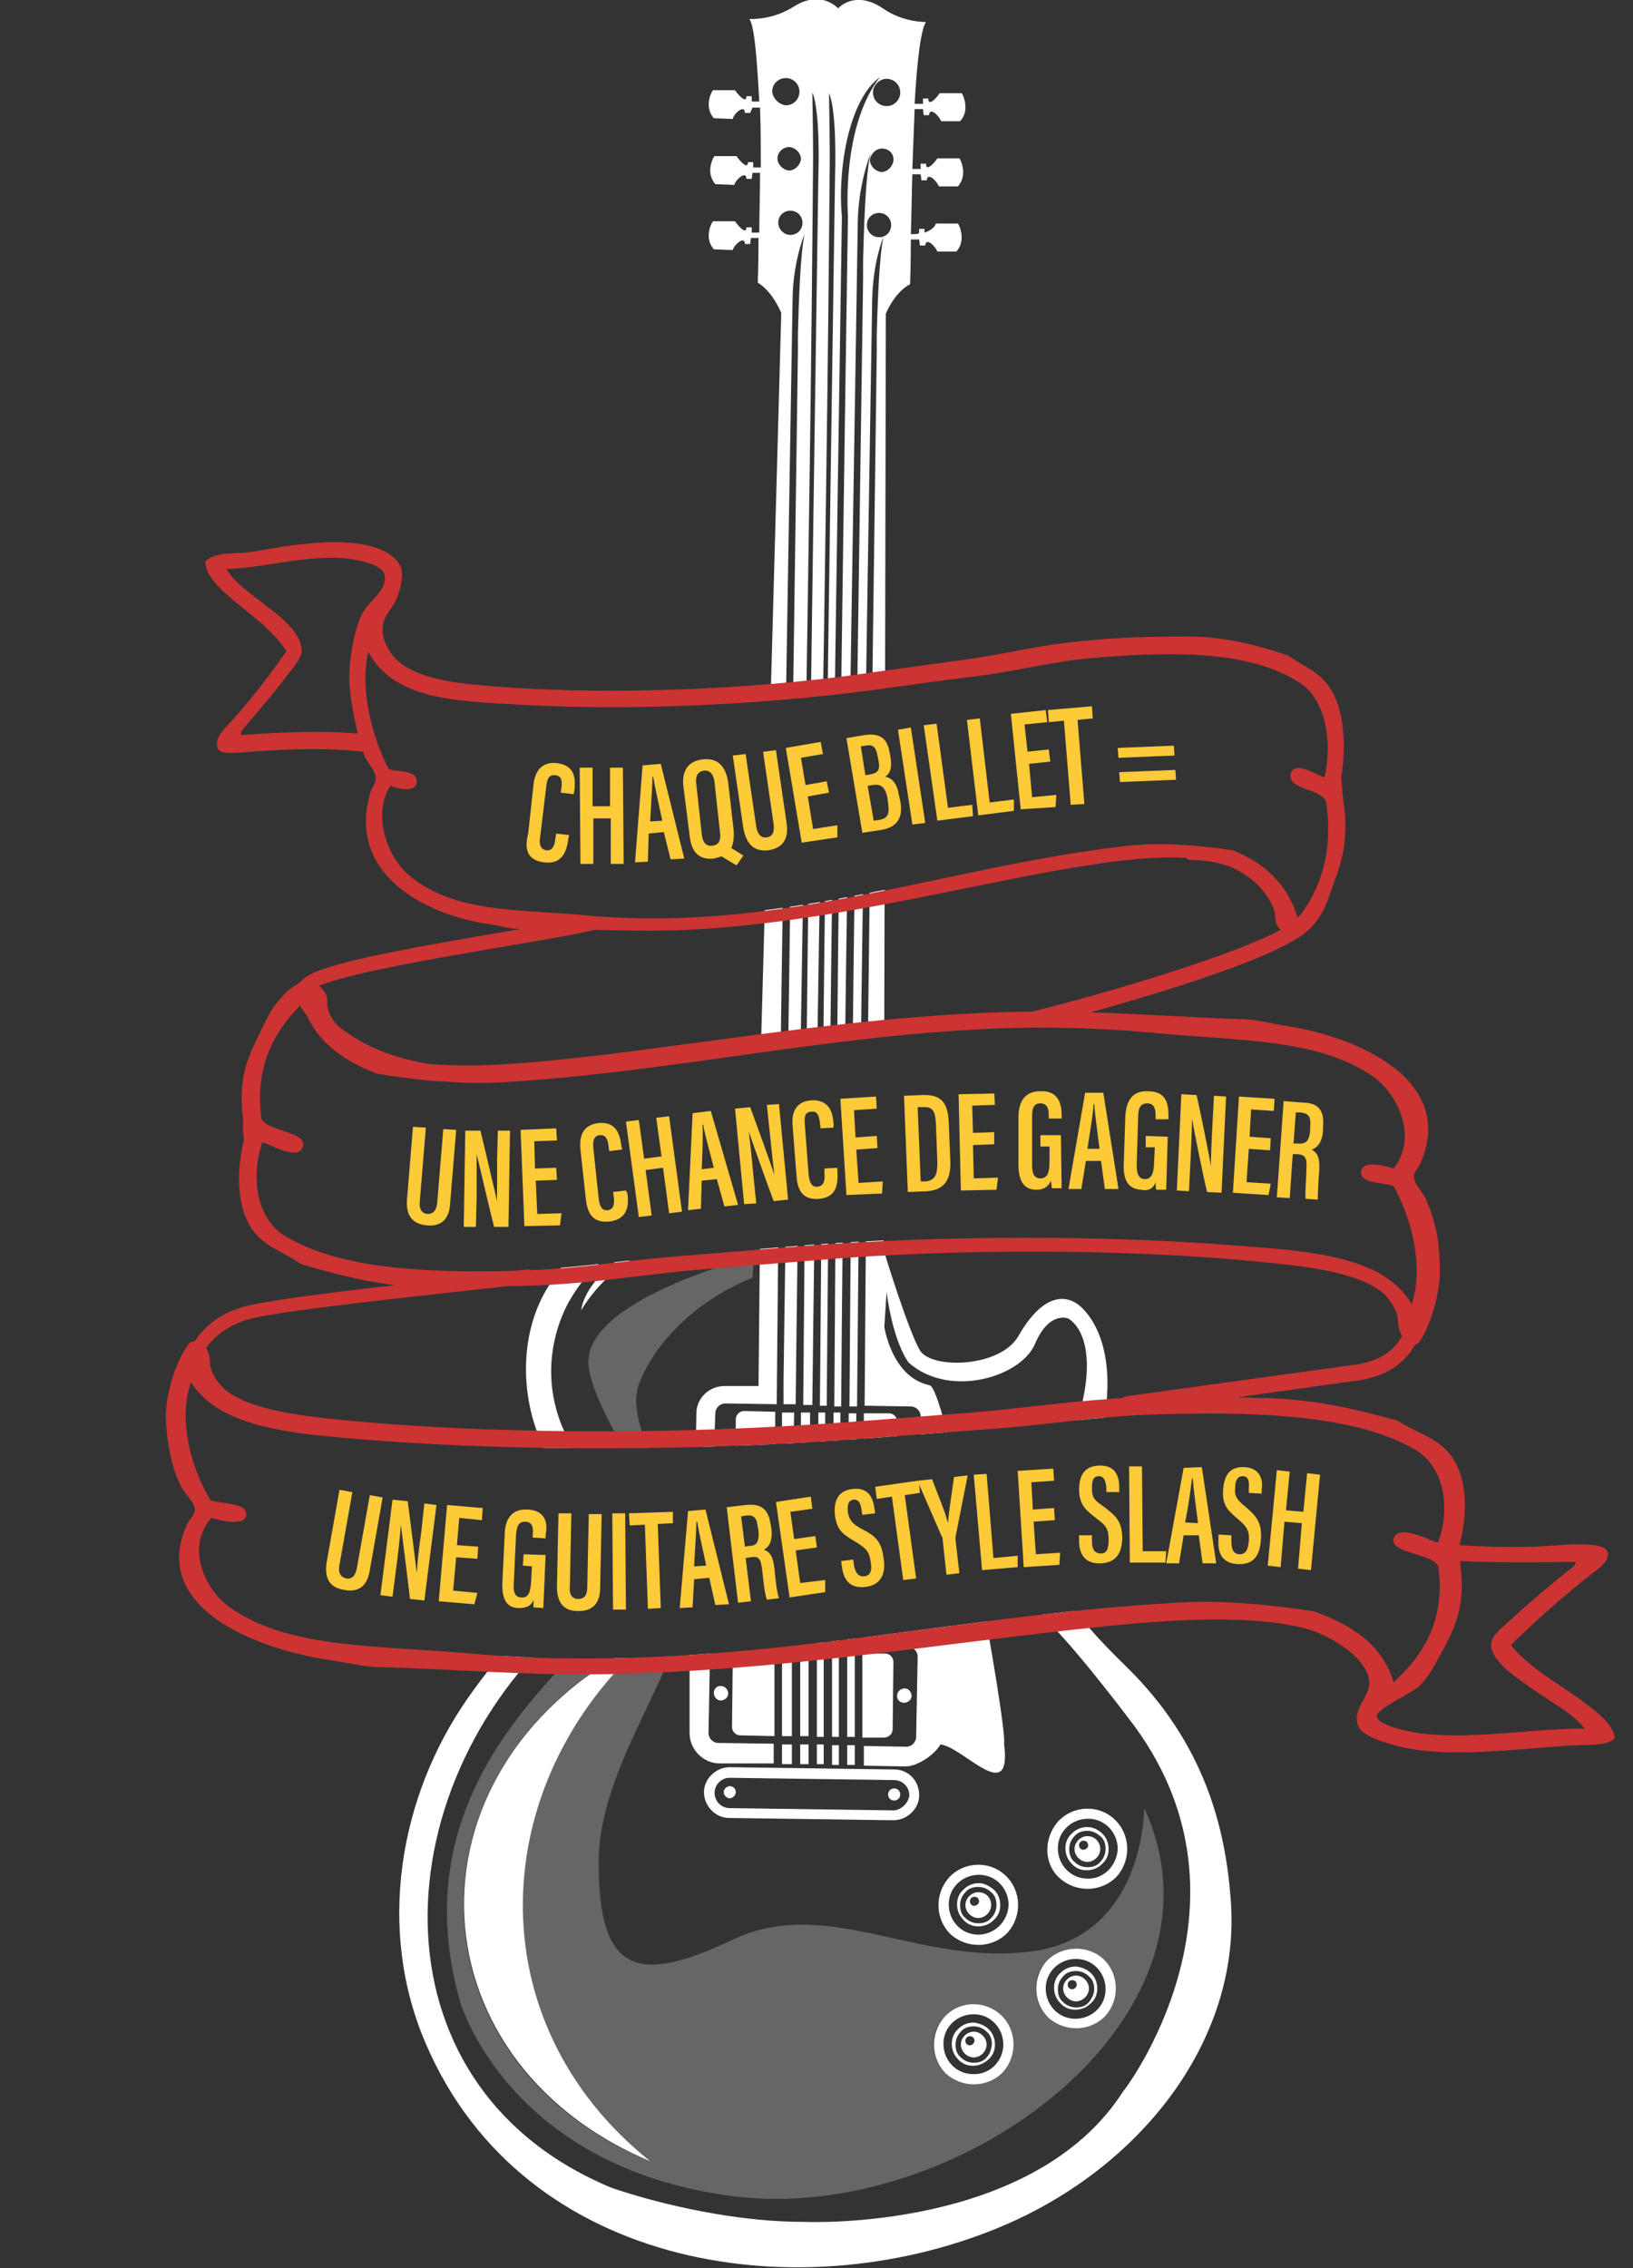 <?xml version="1.0" encoding="utf-8"?>
<!-- Generator: Adobe Illustrator 27.8.0, SVG Export Plug-In . SVG Version: 6.00 Build 0)  -->
<svg version="1.1" id="Calque_1" xmlns="http://www.w3.org/2000/svg" xmlns:xlink="http://www.w3.org/1999/xlink" x="0px" y="0px"
	 viewBox="0 0 215.5 299.3" style="enable-background:new 0 0 215.5 299.3;" xml:space="preserve">
<rect x="0" y="0" width="215.5" height="299.3" fill="#333333" stroke="none"/>
<style type="text/css">
	.st0{clip-path:url(#SVGID_00000108267291817081907840000004257697355427872164_);}
	.st1{fill:#FFFFFF;}
	.st2{opacity:0.25;fill-rule:evenodd;clip-rule:evenodd;fill:#FFFFFF;}
	.st3{fill:#FDCA38;}
	.st4{fill:#CC3333;}
</style>
<g>
	<defs>
		<path id="SVGID_1_" d="M-6.4-7v314.9h243.6V-7H-6.4z M48.6,85.9c3.4,6.3,11.2,6.5,20.2,7c14,0.8,30.8,0.1,46.1-1.9
			c5.1-0.7,10-1.4,15-2c4.9-0.7,9.6-1.9,14.6-2.3c10.8-0.9,20.9-0.9,27.3,3.5c3,2.1,4.1,7.4,3,12.2c-0.1,0.4-4.2-2.6-4.5-0.2
			c-0.2,1.9,4.1,1.8,4.7,3.5c1.1,6.9-0.9,11.7-3.7,15.4c-1.3-4.8-4.6-7.3-8.6-9c-4.3-0.6-8.9-1.1-13.8-0.6
			c-23.4,2.6-44.9,11.3-70.4,9.3c-9.4-0.8-18,0-24.2-5c-2.8-2.2-5.1-7.9-2.6-11.9c1.3,0.5,3.5,0.9,3.5-0.6c0-1.5-2.4-1.2-3.7-1.6
			C49.3,97.6,47.4,91.2,48.6,85.9z M34.6,147.6c-0.9-6.9,1.7-11.7,5.4-15.3c1.4,4.8,5.1,7.5,9.9,9.3c5.1,0.8,10.7,1.5,16.7,1.1
			c28.5-1.7,55.1-9.6,85.9-6.5c11.4,1.1,21.8,0.7,29.1,5.9c3.2,2.4,5.7,8,2.5,12c-1.5-0.5-4.2-1.1-4.3,0.5c0,1.5,2.8,1.3,4.3,1.8
			c2.2,3.9,4.1,10.4,2.4,15.6c-3.8-6.4-13.2-7-24-7.8c-16.9-1.3-37.4-1.3-56,0.1c-6.2,0.5-12.2,1-18.3,1.5
			c-5.9,0.5-11.7,1.5-17.8,1.7c-13.2,0.5-25.3,0.1-32.9-4.5c-3.6-2.2-4.6-7.5-3-12.3c0.1-0.4,4.9,2.8,5.4,0.4
			C40.5,149.3,35.3,149.3,34.6,147.6z M189.9,206.6c1,6.9-1.9,11.7-5.9,15.3c-1.5-4.8-5.6-7.5-10.7-9.3c-5.6-0.8-11.6-1.5-18.1-1.1
			c-30.8,1.7-59.8,9.7-93.1,6.7c-12.3-1.1-23.7-0.6-31.5-5.9c-3.5-2.3-6.2-8-2.7-12c1.7,0.5,4.6,1.1,4.6-0.5c0-1.5-3-1.3-4.7-1.8
			c-2.4-3.9-4.4-10.4-2.6-15.6c4.1,6.4,14.3,6.9,26,7.8c18.3,1.3,40.5,1.2,60.7-0.2c6.7-0.5,13.3-1,19.8-1.5
			c6.4-0.5,12.7-1.5,19.3-1.8c14.3-0.5,27.5-0.1,35.6,4.5c3.9,2.2,4.9,7.5,3.2,12.3c-0.1,0.4-5.3-2.8-5.9-0.4
			C183.5,204.8,189.1,204.9,189.9,206.6z"/>
	</defs>
	<clipPath id="SVGID_00000008846737764616023160000012894632922031746453_">
		<use xlink:href="#SVGID_1_"  style="overflow:visible;"/>
	</clipPath>
	<g style="clip-path:url(#SVGID_00000008846737764616023160000012894632922031746453_);">
		<path class="st1" d="M97.1,236.5c0,0.4-0.4,0.8-0.8,0.8s-0.8-0.4-0.8-0.8c0-0.4,0.4-0.8,0.8-0.8C96.7,235.7,97.1,236,97.1,236.5z
			 M121.3,236.9c0,1.8-1.6,3.3-3.4,3.3l-21.7-0.3c-1.8,0-3.3-1.6-3.3-3.4c0-1.8,1.6-3.3,3.4-3.3l21.7,0.3
			C119.9,233.5,121.3,235,121.3,236.9z M120,236.9c0-1.1-0.9-2-2-2l-21.7-0.3c-1.1,0-2,0.9-2,2c0,1.1,0.9,2,2,2l21.7,0.3
			C119,238.8,119.9,237.9,120,236.9z M118,236c-0.4,0-0.8,0.3-0.8,0.8c0,0.4,0.3,0.8,0.8,0.8c0.4,0,0.8-0.3,0.8-0.8
			C118.8,236.3,118.4,236,118,236z M85.5,216.4c-33,16-31.8,55.3,0.3,68.8C62.7,266.7,64.2,235.2,85.5,216.4z M132.7,247.5
			c2.1,2,2.2,5.3,0.3,7.5c-2,2.1-5.3,2.2-7.5,0.3c-2.1-2-2.2-5.3-0.3-7.5C127.2,245.6,130.6,245.5,132.7,247.5z M133.1,251.4
			c0-2.2-1.7-4-3.9-4c-2.2,0-4,1.7-4,3.9c0,2.2,1.7,4,3.9,4C131.2,255.3,133,253.6,133.1,251.4z M131.2,249.4c0.5,0.5,0.8,1.2,0.8,2
			c0,0.8-0.3,1.5-0.9,2c-0.5,0.5-1.2,0.8-2,0.8c-0.8,0-1.5-0.3-2-0.9c-0.5-0.5-0.8-1.2-0.8-2c0-0.8,0.3-1.5,0.9-2
			c0.5-0.5,1.2-0.8,2-0.8C129.9,248.5,130.6,248.9,131.2,249.4z M131.5,251.4c0-0.7-0.2-1.3-0.7-1.7c-0.4-0.4-1-0.7-1.7-0.7
			c-0.7,0-1.3,0.2-1.7,0.7c-0.4,0.4-0.7,1-0.7,1.7c0,0.7,0.2,1.3,0.7,1.7c0.4,0.4,1,0.7,1.7,0.7c0.7,0,1.3-0.2,1.7-0.7
			C131.2,252.7,131.5,252.1,131.5,251.4z M143.7,262.4c0,0.9-0.8,1.7-1.7,1.7c-0.9,0-1.7-0.8-1.7-1.7c0-0.9,0.8-1.7,1.7-1.7
			C142.9,260.7,143.7,261.5,143.7,262.4z M142.1,261.9c0-0.3-0.2-0.6-0.6-0.6c-0.3,0-0.6,0.2-0.6,0.6c0,0.3,0.2,0.6,0.6,0.6
			C141.8,262.5,142.1,262.2,142.1,261.9z M144,260.4c0.5,0.5,0.8,1.2,0.8,2c0,0.8-0.3,1.5-0.9,2c-0.5,0.5-1.2,0.8-2,0.8
			c-0.8,0-1.5-0.3-2-0.9c-0.5-0.5-0.8-1.2-0.8-2c0-0.8,0.3-1.5,0.9-2c0.5-0.5,1.2-0.8,2-0.8C142.8,259.6,143.5,259.9,144,260.4z
			 M144.4,262.5c0-0.7-0.2-1.3-0.7-1.7c-0.4-0.4-1-0.7-1.7-0.7c-0.7,0-1.3,0.2-1.7,0.7c-0.4,0.4-0.7,1-0.7,1.7
			c0,0.7,0.2,1.3,0.7,1.7c0.4,0.4,1,0.7,1.7,0.7c0.7,0,1.3-0.2,1.7-0.7C144.1,263.7,144.4,263.1,144.4,262.5z M132.1,265.9
			c2.1,2,2.2,5.3,0.3,7.5c-2,2.1-5.3,2.2-7.5,0.3c-2.1-2-2.2-5.3-0.3-7.5C126.6,264,129.9,263.9,132.1,265.9z M132.4,269.8
			c0-2.2-1.7-4-3.9-4c-2.2,0-4,1.7-4,3.9c0,2.2,1.7,4,3.9,4C130.6,273.8,132.4,272,132.4,269.8z M130.5,267.8c0.5,0.5,0.8,1.2,0.8,2
			c0,0.8-0.3,1.5-0.9,2s-1.2,0.8-2,0.8c-0.8,0-1.5-0.3-2-0.9c-0.5-0.5-0.8-1.2-0.8-2c0-0.8,0.3-1.5,0.9-2c0.5-0.5,1.2-0.8,2-0.8
			C129.3,267,130,267.3,130.5,267.8z M130.9,269.8c0-0.7-0.2-1.3-0.7-1.7c-0.4-0.4-1-0.7-1.7-0.7c-0.7,0-1.3,0.2-1.7,0.7
			c-0.4,0.4-0.7,1-0.7,1.7c0,0.7,0.2,1.3,0.7,1.7c0.4,0.4,1,0.7,1.7,0.7c0.7,0,1.3-0.2,1.7-0.7C130.6,271.1,130.8,270.5,130.9,269.8
			z M130.2,269.8c0,0.9-0.8,1.7-1.7,1.7c-0.9,0-1.7-0.8-1.7-1.7c0-0.9,0.8-1.7,1.7-1.7C129.4,268.1,130.2,268.9,130.2,269.8z
			 M128.6,269.3c0-0.3-0.2-0.6-0.6-0.6c-0.3,0-0.6,0.2-0.6,0.6c0,0.3,0.2,0.6,0.6,0.6C128.3,269.9,128.6,269.6,128.6,269.3z
			 M130.8,251.4c0,0.9-0.8,1.7-1.7,1.7c-0.9,0-1.7-0.8-1.7-1.7c0-0.9,0.8-1.7,1.7-1.7C130.1,249.7,130.8,250.4,130.8,251.4z
			 M129.2,250.9c0-0.3-0.2-0.6-0.6-0.6c-0.3,0-0.6,0.2-0.6,0.6c0,0.3,0.2,0.6,0.6,0.6C129,251.4,129.2,251.2,129.2,250.9z
			 M145.2,244c0,0.9-0.8,1.7-1.7,1.7c-0.9,0-1.7-0.8-1.7-1.7c0-0.9,0.8-1.7,1.7-1.7C144.5,242.3,145.2,243.1,145.2,244z
			 M143.6,243.5c0-0.3-0.2-0.6-0.6-0.6c-0.3,0-0.6,0.2-0.6,0.6c0,0.3,0.2,0.6,0.6,0.6C143.4,244,143.6,243.8,143.6,243.5z
			 M145.6,258.5c2.1,2,2.2,5.3,0.3,7.5c-2,2.1-5.3,2.2-7.5,0.3c-2.1-2-2.2-5.3-0.3-7.5C140.1,256.7,143.5,256.6,145.6,258.5z
			 M145.9,262.5c0-2.2-1.7-4-3.9-4c-2.2,0-4,1.7-4,3.9c0,2.2,1.7,4,3.9,4C144.1,266.4,145.9,264.7,145.9,262.5z M147.1,240.1
			c2.1,2,2.2,5.3,0.3,7.5c-2,2.1-5.3,2.2-7.5,0.3s-2.2-5.3-0.3-7.5C141.6,238.2,145,238.1,147.1,240.1z M147.5,244
			c0-2.2-1.7-4-3.9-4c-2.2,0-4,1.7-4,3.9c0,2.2,1.7,4,3.9,4C145.6,248,147.4,246.2,147.5,244z M145.5,242c0.5,0.5,0.8,1.2,0.8,2
			c0,0.8-0.3,1.5-0.9,2c-0.5,0.5-1.2,0.8-2,0.8c-0.8,0-1.5-0.3-2-0.9c-0.5-0.5-0.8-1.2-0.8-2c0-0.8,0.3-1.5,0.9-2
			c0.5-0.5,1.2-0.8,2-0.8C144.3,241.1,145,241.5,145.5,242z M145.9,244c0-0.7-0.2-1.3-0.7-1.7s-1-0.7-1.7-0.7
			c-0.7,0-1.3,0.2-1.7,0.7c-0.4,0.4-0.7,1-0.7,1.7c0,0.7,0.2,1.3,0.7,1.7c0.4,0.4,1,0.7,1.7,0.7c0.7,0,1.3-0.2,1.7-0.7
			C145.6,245.3,145.9,244.7,145.9,244z M110.9,186.4l-0.9,0c0,3.7,0,7.4-0.1,11.1l0.9,0C110.9,193.8,110.9,190.1,110.9,186.4z
			 M95.6,190.8c-0.5,0-1,0.4-1,0.9c0,0.5,0.4,1,0.9,1s1-0.4,1-0.9C96.6,191.2,96.1,190.8,95.6,190.8z M104.8,186.4l-1.6,0v11.1
			l1.5,0C104.7,193.7,104.7,190,104.8,186.4z M106.9,186.4l-1.2,0c0,3.7-0.1,7.4-0.1,11.1l1.1,0
			C106.9,193.8,106.9,190.1,106.9,186.4z M119.8,193.1c0.5,0,1-0.4,1-0.9c0-0.5-0.4-1-0.9-1c-0.5,0-1,0.4-1,0.9
			C118.8,192.6,119.2,193.1,119.8,193.1z M118.3,196.5l0.1-8.9c0-0.6-0.5-1.1-1.1-1.1l-3.3,0c0,3.7,0,7.4-0.1,11.1l3.2,0
			C117.8,197.6,118.3,197.1,118.3,196.5z M113,186.5l-1,0c0,3.7,0,7.4-0.1,11.1l1,0C112.9,193.9,113,190.2,113,186.5z M108.9,186.4
			l-0.9,0c0,3.7-0.1,7.4-0.1,11.1l0.9,0C108.8,193.8,108.9,190.1,108.9,186.4z M112.9,198.6l-1,0c0,0.8,0,1.6,0,2.4l1,0
			C112.9,200.2,112.9,199.4,112.9,198.6z M102.3,186.3l-4.1-0.1c-0.6,0-1.1,0.5-1.1,1.1l-0.1,8.9c0,0.6,0.5,1.1,1.1,1.1l4.1,0.1
			C102.3,193.7,102.3,190,102.3,186.3z M110.8,198.6l-0.9,0c0,0.8,0,1.6,0,2.4l0.9,0C110.8,200.2,110.8,199.4,110.8,198.6z
			 M108.8,198.6l-0.9,0c0,0.8,0,1.6,0,2.4l0.9,0C108.8,200.1,108.8,199.4,108.8,198.6z M104.7,198.5l-1.4,0v2.4l1.4,0
			C104.6,200.1,104.6,199.3,104.7,198.5z M106.8,198.5l-1.1,0c0,0.8,0,1.6,0,2.4l1.1,0C106.8,200.1,106.8,199.3,106.8,198.5z
			 M110.7,218.1l-0.9,0c0,3.7,0,7.4,0,11.1l0.9,0C110.7,225.5,110.7,221.8,110.7,218.1z M110.7,214.4l-0.9,0c0,0.9,0,1.7,0,2.6
			l0.9,0C110.7,216.2,110.7,215.3,110.7,214.4z M112.8,218.1l-1,0c0,3.7,0,7.4,0,11.1l1,0C112.8,225.5,112.8,221.8,112.8,218.1z
			 M112.8,214.4l-1,0c0,0.9,0,1.7,0,2.6l1,0C112.8,216.2,112.8,215.3,112.8,214.4z M108.7,218.1l-0.9,0c0,3.7,0,7.4,0,11.1l0.9,0
			C108.7,225.5,108.7,221.8,108.7,218.1z M119.3,224.7c0.5,0,1-0.4,1-0.9c0-0.5-0.4-1-0.9-1c-0.5,0-1,0.4-1,0.9
			C118.3,224.3,118.8,224.7,119.3,224.7z M117.8,228.2l0.1-8.9c0-0.6-0.5-1.1-1.1-1.1l-3,0c0,3.7,0,7.4,0,11.1l2.8,0
			C117.3,229.3,117.8,228.8,117.8,228.2z M96.7,219l-0.1,8.9c0,0.6,0.5,1.1,1.1,1.1l4.5,0.1c0-3.7,0-7.4,0-11.1l-4.3-0.1
			C97.2,217.9,96.7,218.4,96.7,219z M104.5,218l-1.3,0v11.1l1.3,0C104.5,225.4,104.5,221.7,104.5,218z M106.7,218l-1.1,0
			c0,3.7,0,7.4,0,11.1l1.1,0C106.7,225.4,106.7,221.7,106.7,218z M108.7,214.4l-0.9,0c0,0.9,0,1.7,0,2.6l0.9,0
			C108.7,216.1,108.7,215.3,108.7,214.4z M110.7,230.3l-0.9,0c0,0.9,0,1.7,0,2.6l0.9,0C110.7,232,110.7,231.1,110.7,230.3z
			 M108.7,230.2l-0.9,0c0,0.9,0,1.7,0,2.6l0.9,0C108.7,232,108.7,231.1,108.7,230.2z M106.7,214.4l-1.1,0c0,0.9,0,1.7,0,2.6l1.1,0
			C106.7,216.1,106.7,215.2,106.7,214.4z M112.8,230.3l-1,0c0,0.9,0,1.7,0,2.6l1,0C112.8,232,112.8,231.2,112.8,230.3z M106.7,230.2
			l-1.1,0c0,0.9,0,1.7,0,2.6l1.1,0C106.7,231.9,106.7,231.1,106.7,230.2z M104.5,230.2l-1.3,0v2.6l1.3,0
			C104.5,231.9,104.5,231,104.5,230.2z M102.1,232.7c0-0.9,0-1.7,0-2.6l-7.3-0.1c-0.7,0-1.3-0.6-1.3-1.3l0.2-10.6
			c0-0.7,0.6-1.3,1.3-1.3l7.1,0.1c0-0.9,0-1.7,0-2.6l-7.1-0.1c-2.1,0-3.9,1.7-4,3.8L91,228.7c0,2.1,1.7,3.9,3.8,4L102.1,232.7z
			 M104.5,214.3l-1.3,0v2.6l1.3,0C104.5,216.1,104.5,215.2,104.5,214.3z M94.2,223.4c0,0.5,0.4,1,0.9,1c0.5,0,1-0.4,1-0.9
			c0-0.5-0.4-1-0.9-1C94.6,222.4,94.2,222.9,94.2,223.4z M133.1,293.4c-26.6,11.7-63.9,6.6-76.9-23.7c-6.5-15-3.6-32.6,5.6-45.7
			c3.2-4.6,7.6-9.7,11.9-13.3c5.5-4.6,0.7-14.5-1.8-19.4c-3.3-6.5-3.5-15.3,0.5-21.6c3.8-6.4,10-10.1,17.1-11.8
			c3.1-0.7,7.1-1.2,10.4-1c0.7-24.9,3.2-115.6,3.2-115.6s-1.1-2.8-3.1-4c0,0,0.1-2.4,0.1-5.9l-1,0l-0.1,0.8l-0.7,0
			c0-1.2-1.5,0.2-1.6,0.8l-2.5-0.1c-1.4-1.6-0.2-3.7-0.1-3.7c0.1,0,2.9,0,2.9,0c0.1,0.2,1.5,2,1.5,0.8c0,0,0.6,0,0.7,0
			c0,0,0,0.7,0,0.7s0.6,0,1,0c0-2.3,0.1-5,0.1-7.9l-1,0l-0.1,0.8l-0.7,0c0-1.2-1.5,0.2-1.6,0.8l-2.5-0.1c-1.4-1.6-0.2-3.7-0.1-3.7
			c0.1,0,2.9,0,2.9,0c0.1,0.2,1.5,2,1.5,0.8c0,0,0.6,0,0.7,0c0,0,0,0.7,0,0.7s0.6,0,1,0c0-2.6,0-5.3-0.1-7.9l-1,0L99,14.9l-0.7,0
			c0-1.2-1.5,0.1-1.6,0.8l-2.5-0.1c-1.4-1.6-0.2-3.7-0.1-3.7c0.1,0,2.9,0,2.9,0c0.1,0.2,1.5,2,1.5,0.8c0,0,0.6,0,0.7,0
			c0,0,0,0.7,0,0.7s0.6,0,1,0C99.9,8,99.6,3.6,98.9,2.5c0,0,3,0.2,5.8-1.6c2.8-1.8,4.9-0.8,5.9,0.2c1-1,3.1-1.9,5.9,0
			c2.7,1.9,5.7,1.8,5.7,1.8c-0.7,1-1.2,5.4-1.5,10.8c0.4,0,0.7,0,1.1,0c0,0,0-0.7,0-0.7c0,0,0.7,0,0.7,0c0,1.3,1.4-0.5,1.5-0.7
			c0,0,2.8,0,2.9,0c0.1,0,1.2,2.2-0.2,3.7l-2.5,0c-0.2-0.6-1.5-2-1.6-0.8l-0.7,0l-0.1-0.8l-1.1,0c-0.1,2.5-0.2,5.2-0.3,7.9
			c0.3,0,0.8,0,1.1,0h0c0,0,0-0.7,0-0.7c0,0,0.7,0,0.7,0c0,1.3,1.4-0.5,1.5-0.7c0,0,2.8,0,2.9,0c0.1,0,1.2,2.2-0.2,3.7l-2.5,0
			c-0.2-0.6-1.5-2-1.6-0.8l-0.7,0l-0.1-0.8l-1.1,0c-0.1,2.8-0.1,5.5-0.2,7.9l0,0c1.2,0,1.1,0,1.1-0.7c0,0,0.7,0,0.7,0l0,0.5
			c0,0,1.3-0.4,1.5-1.2c0,0,2.8,0,2.9,0c0.1,0,1.2,2.2-0.2,3.7l-2.5,0c-0.2-0.6-1.5-2-1.6-0.8l-0.7,0l-0.1-0.8l-1.1,0
			c0,3.5-0.1,5.9-0.1,5.9c-2.1,1.1-3.2,3.9-3.2,3.9s-0.2,107.6-0.3,120.7c0,1,0,1.9,0,2.8c0,0.1,3.3,10.8,4.8,13.3
			c1.5,2.5,10.6,2.3,13-1.9c3.3-5.8,6.5-5.6,8.4-3.7c5.7,5.7,3.3,19-1.1,24.4c-7.2,8.7,0.4,16.5,7,23c10.3,10.1,13,21.3,13.7,30.5
			C163.9,268.6,151.2,285.4,133.1,293.4z M115.2,12.2c0,1,0.8,1.8,1.8,1.8c1,0,1.8-0.8,1.8-1.8c0-1-0.8-1.8-1.8-1.8
			C116.1,10.4,115.2,11.2,115.2,12.2z M116.4,19.6c-0.8,0-1.5,0.7-1.6,1.5c0,0.8,0.7,1.5,1.5,1.6c0.8,0,1.5-0.7,1.6-1.5
			C118,20.3,117.3,19.6,116.4,19.6z M103.7,13.9c1,0,1.8-0.8,1.8-1.8c0-1-0.8-1.8-1.8-1.8c-1,0-1.8,0.8-1.8,1.8
			C102,13,102.8,13.8,103.7,13.9z M102.6,20.9c0,0.8,0.7,1.5,1.5,1.6c0.8,0,1.5-0.7,1.6-1.5c0-0.8-0.7-1.5-1.5-1.6
			C103.3,19.4,102.6,20.1,102.6,20.9z M104.3,31c0.9,0,1.6-0.7,1.6-1.6c0-0.9-0.7-1.6-1.6-1.6c-0.9,0-1.6,0.7-1.6,1.6
			C102.7,30.2,103.4,31,104.3,31z M149.8,227.9c0,0-6.7-9-11-13.4c-4.3-4.4-5.2-11.7-0.1-19.7c5.1-8.1,6.4-18.1,2.3-20.8
			c0,0-2.5-1.1-4.4,3.3c-1.8,4.4-11.3,7.3-16.7,2.5c0,0-2-2.5-2.9-9.3l-0.3,4.6c0,0,1,6.7,6,7.7c2.4,1,10.3,45.3,9.8,47.3
			c1.1,8.4-5.4,0.4-8.4,0.1c-0.7,1.3-3,2.9-4.6,2.9l-5.5-0.1c0-0.9,0-1.7,0-2.6l5.6,0.1c0.7,0,1.3-0.6,1.3-1.3l0.2-10.6
			c0-0.7-0.6-1.3-1.3-1.3l-5.7-0.1c0-0.9,0-1.7,0-2.6l2.7,0l0-13.5l-2.7,0c0-0.8,0-1.6,0-2.4l5.9,0.1c0.7,0,1.3-0.6,1.3-1.3
			l0.2-10.6c0-0.7-0.6-1.3-1.3-1.3l-6.1-0.1c0.3-46.3,1-92.5,1.6-139c0,0,0-0.9,0-2.3c0.1-3.6,0.3-10.4,0.9-13c0.6-0.2,1-0.8,1-1.5
			c0-0.9-0.7-1.6-1.6-1.6c-0.9,0-1.6,0.7-1.6,1.6c0,0.9,0.7,1.6,1.6,1.6c0.2,0,0.4,0,0.6-0.1c-0.8,2.1-1.4,4.8-1.5,8.2
			c-0.8,49-1.6,97.5-2,146.2l-1,0c0.3-49.6,1.1-99.1,1.8-148.8c0,0,0-0.9,0-2.5c0.1-3.9,0.3-11.3,1-14.1c-0.8,2.2-1.6,5.2-1.7,8.9
			c-0.8,52.4-1.8,104.4-2.2,156.5l-0.9,0c0.3-52.3,1-104.5,1.8-157.1c0,0-0.9-11.7,4.2-18.3c-4,2.9-5.6,11.9-5,18.4
			c-0.8,52.5-1.6,104.7-2,156.9l-0.9,0c0.4-54.1,1.2-108.2,2-162.4c0,0,0.3-8.3-0.8-10.8c0,0,0.1,5.8,0.1,8.4
			c-0.4,55.1-1.7,109.9-2.3,164.7l-1.2,0c0.4-54.1,1.2-108.1,2-162.4c0,0,0.3-8.3-0.8-10.8c0,0,0.1,5.8,0.1,8.4
			c-0.4,55.1-1.7,109.8-2.3,164.7l-1.6,0v-3.1l1.9-135.9c0,0,0-0.9,0-2.3c0.1-3.7,0.3-10.6,0.9-13.2c-0.8,2.1-1.5,4.9-1.6,8.3
			c-0.8,49-1.7,97.5-2.1,146.2l-6.8-0.1c-0.7,0-1.3,0.6-1.3,1.3L94,197.1c0,0.7,0.6,1.3,1.3,1.3l6.9,0.1c0,0.8,0,1.6,0,2.4l-6.9-0.1
			c-2,0-3.6-1.7-3.6-3.7l0.2-10.6c0-2,1.7-3.6,3.7-3.6l4.5,0l0.2-20.6c-0.8-0.1-16.4-1.3-23.6,10.6c0,0,0.3-5.4,10.4-9.8
			c4.2-1.8,8.8-2,13.3-1.9l0-1c0,0-17.8-1.4-25.1,11.2c0,0-5.5,8.4-0.4,18.4c5.1,10,7,18.4,1,23.4c-25.5,21.3-28,61.9,4.8,75.5
			c0,0,8.9,3.2,19.4,4.2c0,0,0,0,0,0c2,0.2,4.1,0.3,6.1,0.3c0,0,30.1,1.4,42-17.2C148.3,276,167,251.5,149.8,227.9z"/>
		<path class="st2" d="M99.5,165.8c0,0-23.2,5.8-21.8,14.7c1.4,8.9,14.4,20.4,4.9,30.7c-9.5,10.3-29.6,25.5-21.9,52.9
			c0,0,6.2,21.8,35.9,25.7c29.8,3.9,67.1-23.6,54.4-51.2c0,0,0.1,16.9-14.8,18.9c-15,2-27-7.5-39.6-1.5c-12.6,6-17.6,4.3-17.6-10.2
			c0-14.5,13.8-28.3,11.5-39.5c-2.4-11.2-8-18.7-6.2-23.6c1.8-4.9,6.9-10.8,15-14.1l0.1-1.2L99.5,165.8L99.5,165.8z M124.6,266.2
			c2-2.1,5.3-2.2,7.5-0.3c2.1,2,2.2,5.3,0.3,7.5c-2,2.1-5.3,2.2-7.5,0.3C122.7,271.7,122.6,268.3,124.6,266.2L124.6,266.2z
			 M138.1,258.8c2-2.1,5.3-2.2,7.5-0.3c2.1,2,2.2,5.3,0.3,7.5c-2,2.1-5.3,2.2-7.5,0.3C136.2,264.3,136.1,260.9,138.1,258.8
			L138.1,258.8z M85.7,285.2c-32.1-13.4-33.2-52.8-0.3-68.8C64.2,235.2,62.7,266.7,85.7,285.2z"/>
	</g>
</g>
<g>
	<path class="st3" d="M50.5,197.6l-1.7,9.6c-0.3,2-1.4,3-3.4,2.6c-1.9-0.3-2.6-1.5-2.3-3.6l1.7-9.6l1.7,0.3l-1.7,9.6
		c-0.2,1,0.1,1.6,0.9,1.8c0.8,0.1,1.2-0.4,1.4-1.4l1.7-9.6L50.5,197.6z M55.6,202.1c-0.3,2.1-0.5,3.8-0.6,5.5l0,0
		c-0.1-0.8-0.9-7.4-1.2-9.5l-2-0.2l-1.6,12.6l1.6,0.2l0.5-3.9c0.3-2.3,0.5-4.1,0.6-5.6l0,0c0.1,0.8,1,7.9,1.2,9.8l1.9,0.2l1.6-12.6
		l-1.6-0.2L55.6,202.1z M57.9,211.3l4.7,0.4l0.4-1.5l-3.2-0.3l0.4-4.4l2.8,0.2l0.1-1.6l-2.8-0.2l0.3-3.6l3,0.3l0.1-1.6l-4.7-0.4
		L57.9,211.3z M69.6,199.2c-2.1-0.1-3,1.3-3,3.4l-0.3,6.1c-0.1,2.1,0.4,3.5,2.2,3.5c0.8,0,1.6-0.2,1.9-1.1c0,0.3,0,0.8,0,1l1.3,0.1
		l0.3-7l-2.9-0.1l-0.1,1.5l1.2,0.1l-0.1,1.9c-0.1,1.4-0.3,2.3-1.3,2.2c-0.8,0-1.1-0.7-1-1.8l0.3-6.5c0.1-1.2,0.4-1.7,1.2-1.7
		c1,0,1.1,0.9,1,1.7l0,0.4l1.7,0.1l0-0.4C72.3,201.1,72.1,199.3,69.6,199.2z M77.5,209.4c0,1-0.3,1.6-1.2,1.6
		c-0.8,0-1.2-0.6-1.1-1.6l0.2-9.7l-1.7,0l-0.2,9.7c0,2.1,0.9,3.2,2.8,3.2c2,0,2.9-1.1,2.9-3.1l0.2-9.7l-1.7,0L77.5,209.4z
		 M80.8,199.7l0.1,12.7l1.7,0l-0.1-12.7L80.8,199.7z M88.8,199.5l-5.8,0.2l0.1,1.6l2-0.1l0.4,11.1l1.7-0.1l-0.4-11.1l2-0.1
		L88.8,199.5z M93.1,199.2l3.1,12.5l-1.8,0.1l-0.8-3.6l-2,0.2l-0.2,3.7l-1.7,0.1l1.1-12.8L93.1,199.2z M93.2,206.6
		c-0.5-2.4-1-4.5-1.2-5.8l-0.1,0c0,1-0.2,3.8-0.3,5.9L93.2,206.6z M102.2,207c0.1,1.1,0.3,3.1,0.6,3.9l-1.6,0.2
		c-0.3-0.8-0.5-2.8-0.6-3.8c-0.2-1.6-0.4-2-1.6-1.8l-0.6,0.1l0.7,5.7l-1.7,0.2l-1.5-12.6l2.5-0.3c1.9-0.2,3,0.4,3.3,2.6l0.1,0.5
		c0.2,1.8-0.4,2.5-1,2.8C101.6,204.8,102,205.3,102.2,207z M100.1,202l-0.1-0.5c-0.1-1-0.4-1.7-1.6-1.5l-0.6,0.1l0.5,4l0.6-0.1
		C99.9,204,100.2,203.4,100.1,202z M105.6,208.9l-0.6-4.3l2.8-0.4l-0.2-1.5l-2.8,0.4l-0.5-3.6l2.9-0.4l-0.2-1.6l-4.6,0.7l1.8,12.6
		l4.7-0.7l0-1.6L105.6,208.9z M113.6,201.7c-1.2-0.7-1.5-1.1-1.7-2.1c-0.1-0.9,0-1.6,0.7-1.7c0.7-0.1,1,0.5,1.1,1.4l0.1,0.6l1.7-0.2
		l-0.1-0.6c-0.2-1.5-0.8-2.9-3-2.6c-2.1,0.3-2.4,2-2.2,3.6c0.3,1.9,1.1,2.4,2.6,3.3c1.5,0.9,1.9,1.3,2.1,2.7c0.2,1.1,0,1.8-0.8,1.9
		c-0.8,0.1-1.2-0.4-1.4-1.4l-0.1-0.8L111,206l0.1,0.7c0.2,1.7,1,3,3.2,2.7c2.2-0.3,2.6-2.1,2.3-3.8
		C116.3,203.4,115.6,202.7,113.6,201.7z M127.7,194.7l-1.8,0.2c-0.3,2.1-0.7,4.7-0.8,6.1l0,0c-0.3-1.3-1.3-3.7-2.1-5.8l-1.9,0.2l0,0
		l-5.6,0.8l0.2,1.6l2-0.3l1.5,11l1.7-0.2l-1.5-11l2-0.3l-0.1-1.1l3,6.9c0.1,0.1,0.1,0.2,0.1,0.4l0.5,4.6l1.7-0.2l-0.5-4.4
		c0-0.2,0-0.3,0-0.4L127.7,194.7z M130.2,194.5l-1.7,0.1l1.1,12.6l4.7-0.4l0-1.5l-3.2,0.3L130.2,194.5z M136.4,200.8l2.8-0.2
		l-0.1-1.6l-2.8,0.2l-0.2-3.6l3-0.2l-0.1-1.6l-4.7,0.3l0.8,12.7l4.7-0.3l0.1-1.6l-3.2,0.2L136.4,200.8z M145.5,198.7
		c-1.2-0.8-1.4-1.2-1.4-2.3c0-0.9,0.1-1.6,0.9-1.6c0.7,0,0.9,0.6,1,1.5l0,0.6l1.7,0l0-0.6c0-1.5-0.5-3-2.7-2.9
		c-2.2,0.1-2.6,1.7-2.6,3.3c0.1,1.9,0.8,2.5,2.2,3.6c1.4,1,1.7,1.5,1.7,2.9c0,1.1-0.2,1.8-1,1.8c-0.8,0-1.2-0.5-1.2-1.6l0-0.8
		l-1.7,0l0,0.7c0,1.7,0.7,3.1,2.9,3c2.3-0.1,2.8-1.8,2.8-3.5C148,200.8,147.4,200.1,145.5,198.7z M150.8,204.7l-0.1-11.2l-1.7,0
		l0.1,12.7l4.7,0l0.1-1.5L150.8,204.7z M158.6,193.6l1.9,12.7l-1.8,0l-0.5-3.7l-2,0l-0.6,3.7l-1.7,0l2.3-12.6L158.6,193.6z
		 M158.1,201c-0.3-2.4-0.6-4.5-0.7-5.9l-0.1,0c-0.1,1-0.5,3.8-0.9,5.8L158.1,201z M164.2,193.6c-2.2-0.1-2.7,1.5-2.8,3.1
		c-0.1,1.9,0.6,2.6,1.9,3.7c1.3,1.1,1.6,1.6,1.5,3c-0.1,1.1-0.4,1.7-1.2,1.7c-0.8,0-1.1-0.6-1.1-1.7l0-0.8l-1.7-0.1l0,0.7
		c-0.1,1.7,0.4,3.1,2.6,3.2c2.3,0.1,2.9-1.5,3-3.3c0.1-2.1-0.4-2.9-2.2-4.4c-1.1-0.9-1.3-1.4-1.2-2.4c0-0.9,0.3-1.5,1-1.5
		c0.7,0,0.9,0.6,0.8,1.6l0,0.6l1.7,0.1l0-0.6C166.7,195.3,166.3,193.7,164.2,193.6z M172,199.5l-2.3-0.2l0.5-5.1l-1.7-0.2l-1.2,12.6
		l1.7,0.2l0.5-6l2.3,0.2l-0.5,6l1.7,0.2l1.2-12.6l-1.7-0.2L172,199.5z M56.3,161.7c2,0.2,3-0.9,3.1-2.9l0.8-9.7l-1.7-0.1l-0.8,9.7
		c-0.1,0.9-0.4,1.5-1.3,1.5c-0.8-0.1-1.1-0.7-1-1.7l0.8-9.7l-1.7-0.1l-0.8,9.7C53.6,160.4,54.4,161.5,56.3,161.7z M67.3,149.2
		l-1.6,0l-0.1,3.8c0,2.1,0,3.9,0,5.5l0,0c-0.2-0.8-1.7-7.3-2.2-9.3l-2,0l-0.2,12.7l1.6,0l0.1-3.9c0-2.3,0-4.1,0-5.7h0
		c0.2,0.7,1.8,7.7,2.3,9.6l1.9,0L67.3,149.2z M73.9,161.7l0.2-1.6l-3.2,0.1l-0.2-4.4l2.8-0.1l-0.1-1.6l-2.8,0.1l-0.1-3.6l3-0.1
		l-0.1-1.6l-4.7,0.2l0.5,12.7L73.9,161.7z M82.6,157.1l-1.7,0.2l0.1,0.6c0.1,1,0,1.7-0.8,1.8c-0.8,0.1-1.1-0.6-1.2-1.6l-0.7-6.6
		c-0.1-1,0.1-1.6,0.8-1.7c0.8-0.1,1.1,0.5,1.2,1.4l0.1,0.7l1.7-0.2l-0.1-0.5c-0.2-1.7-0.8-3.2-3-3c-1.9,0.2-2.6,1.5-2.4,3.5l0.7,6.4
		c0.2,1.9,0.8,3.3,3.1,3.1c2.5-0.3,2.6-2.2,2.4-3.7L82.6,157.1z M86,160.4l-0.8-6l2.3-0.3l0.8,6l1.7-0.2l-1.7-12.6l-1.7,0.2l0.7,5.1
		l-2.3,0.3l-0.7-5.1l-1.7,0.2l1.7,12.6L86,160.4z M93.8,146.6l3.6,12.4l-1.8,0.2l-1-3.6l-2,0.2l-0.1,3.7l-1.7,0.2l0.6-12.8
		L93.8,146.6z M94.2,154.1c-0.6-2.4-1.2-4.4-1.4-5.7l-0.1,0c0.1,1,0,3.8-0.1,5.9L94.2,154.1z M102.1,158.5l1.9-0.2l-1.2-12.6
		l-1.6,0.1l0.4,3.8c0.2,2.1,0.4,3.8,0.6,5.5l0,0c-0.2-0.8-2.5-7.1-3.2-9l-2,0.2l1.2,12.6l1.6-0.1l-0.4-3.9c-0.2-2.3-0.4-4.1-0.6-5.6
		l0,0C99,149.9,101.4,156.7,102.1,158.5z M110.5,154.6l0-0.5l-1.7,0.1l0,0.6c0.1,1-0.1,1.7-0.9,1.8c-0.8,0.1-1.1-0.6-1.2-1.7
		l-0.5-6.6c-0.1-1,0.1-1.6,0.9-1.6c0.8-0.1,1,0.6,1.1,1.5l0.1,0.7l1.7-0.1l0-0.5c-0.1-1.7-0.7-3.2-2.9-3.1c-1.9,0.1-2.7,1.4-2.5,3.4
		l0.5,6.4c0.1,1.9,0.7,3.4,3,3.2C110.5,158,110.6,156.1,110.5,154.6z M116.4,157.5l0.1-1.6l-3.2,0.2l-0.3-4.4l2.8-0.2l-0.1-1.6
		l-2.8,0.2l-0.2-3.6l3-0.2l-0.1-1.6l-4.7,0.3l0.8,12.7L116.4,157.5z M125.2,148.1l0.2,4.9c0.1,1.9-0.2,4-3.1,4.2l-2.5,0.1l-0.5-12.7
		l2.5-0.1C124.5,144.4,125.1,145.9,125.2,148.1z M123.7,153.4l-0.2-5.3c-0.1-1.3-0.3-2.1-1.7-2l-0.7,0l0.4,9.8l0.7,0
		C123.5,155.7,123.7,154.9,123.7,153.4z M131.2,144.3l-4.7,0.1l0.3,12.7l4.7-0.1l0.2-1.6l-3.2,0.1l-0.1-4.4l2.8-0.1l0-1.6l-2.8,0.1
		l-0.1-3.6l3-0.1L131.2,144.3z M137.3,149.8l0,1.5l1.2,0l0,1.9c0,1.4-0.2,2.3-1.2,2.3c-0.8,0-1.1-0.6-1.1-1.7l0-6.5
		c0-1.2,0.3-1.7,1.1-1.7c1,0,1.1,0.9,1.1,1.6l0,0.4l1.7,0l0-0.4c0-1.5-0.4-3.3-2.8-3.2c-2.1,0-2.9,1.4-2.9,3.5l0,6.1
		c0,2.1,0.6,3.4,2.4,3.4c0.8,0,1.5-0.3,1.9-1.2c0,0.3,0.1,0.8,0.1,1l1.3,0l-0.1-7L137.3,149.8z M142.7,156.9l-1.7,0l2.2-12.7l2.4,0
		l2,12.7l-1.8,0l-0.5-3.7l-2,0L142.7,156.9z M143.5,151.6l1.6,0c-0.3-2.4-0.6-4.5-0.7-5.9l-0.1,0
		C144.3,146.8,143.8,149.6,143.5,151.6z M152.5,156c0,0.3,0,0.8,0.1,1l1.3,0l0.2-7l-2.9-0.1l0,1.5l1.2,0l-0.1,1.9
		c0,1.4-0.3,2.3-1.2,2.3c-0.8,0-1.1-0.7-1.1-1.8l0.2-6.5c0-1.2,0.4-1.7,1.2-1.7c1,0,1.1,0.9,1.1,1.7l0,0.4l1.7,0l0-0.4
		c0-1.5-0.2-3.3-2.7-3.3c-2.1-0.1-2.9,1.3-3,3.4l-0.2,6.1c-0.1,2.1,0.5,3.4,2.3,3.5C151.4,157.2,152.2,156.9,152.5,156z
		 M157.1,153.3c0.1-2.3,0.2-4.1,0.2-5.7l0,0c0.1,0.7,1.5,7.8,2,9.7l1.9,0.1l0.6-12.7l-1.6-0.1l-0.2,3.8c-0.1,2.1-0.2,3.9-0.2,5.5
		l0,0c-0.1-0.8-1.4-7.3-1.9-9.4l-2-0.1l-0.6,12.7l1.6,0.1L157.1,153.3z M167.7,156.2l-3.2-0.2l0.3-4.4l2.8,0.2l0.1-1.6l-2.8-0.2
		l0.2-3.6l3,0.2l0.1-1.6l-4.7-0.3l-0.8,12.7l4.7,0.3L167.7,156.2z M174.6,148.6l0,0.5c-0.1,1.8-0.9,2.4-1.5,2.6c0.7,0.4,1.1,1,1,2.7
		c-0.1,1.1-0.2,3.1-0.2,3.9l-1.6-0.1c-0.1-0.8,0.1-2.9,0.1-3.8c0.1-1.6-0.1-2-1.2-2.1l-0.6,0l-0.4,5.8l-1.7-0.1l0.9-12.7l2.5,0.2
		C173.8,145.5,174.8,146.4,174.6,148.6z M171.6,146.8l-0.6,0l-0.3,4.1l0.6,0c1.1,0.1,1.5-0.4,1.6-1.8l0-0.5
		C173,147.5,172.8,146.9,171.6,146.8z M71.8,113.8c2.5,0.3,3-1.6,3.2-3.1l0.1-0.5l-1.7-0.2l-0.1,0.6c-0.1,1-0.4,1.7-1.2,1.6
		c-0.8-0.1-1-0.8-0.8-1.9l0.8-6.6c0.1-1,0.4-1.5,1.2-1.4c0.8,0.1,0.9,0.7,0.8,1.6l-0.1,0.7l1.7,0.2l0.1-0.5c0.2-1.7,0-3.3-2.3-3.6
		c-1.9-0.2-2.9,0.9-3.1,2.9l-0.7,6.4C69.2,112,69.5,113.5,71.8,113.8z M78.3,114l0-6l2.3,0l0,6l1.7,0l-0.1-12.7l-1.7,0l0,5.1l-2.3,0
		l0-5.1l-1.7,0l0.1,12.7L78.3,114z M85.5,113.7l-1.7,0.1l1-12.8l2.4-0.2l3.1,12.5l-1.8,0.1l-0.9-3.6l-2,0.2L85.5,113.7z M85.8,108.4
		l1.6-0.1c-0.5-2.4-1-4.5-1.2-5.8l-0.1,0C86.1,103.6,85.9,106.4,85.8,108.4z M90.2,103.9c-0.3-2.3,0.7-3.5,2.6-3.7
		c1.9-0.2,3,0.9,3.3,3.1l0.7,6.1c0.1,1,0,1.9-0.3,2.5l1.6,1l-0.9,1.3l-2-1.2c-0.3,0.1-0.6,0.2-1,0.3c-2,0.2-3-0.9-3.2-3.1
		L90.2,103.9z M91.9,103.6l0.7,6.4c0.1,1.2,0.6,1.7,1.4,1.6c0.8-0.1,1.2-0.6,1-1.9l-0.7-6.4c-0.1-1.1-0.6-1.7-1.4-1.6
		C92.1,101.8,91.7,102.4,91.9,103.6z M101.4,112.2c2-0.3,2.7-1.6,2.4-3.6l-1.4-9.6l-1.7,0.2l1.4,9.6c0.1,0.9-0.1,1.6-0.9,1.7
		c-0.8,0.1-1.2-0.4-1.4-1.4l-1.4-9.6l-1.7,0.2l1.4,9.6C98.5,111.5,99.6,112.4,101.4,112.2z M110.5,110.5l0-1.6l-3.2,0.5l-0.7-4.3
		l2.8-0.5l-0.3-1.5l-2.8,0.5l-0.6-3.6l2.9-0.5l-0.3-1.6l-4.6,0.8l2.1,12.5L110.5,110.5z M113.8,109.9l-2.1-12.5l2.4-0.4
		c2.1-0.3,3,0.5,3.3,2.3l0.1,0.5c0.3,1.8-0.2,2.4-0.7,2.7c0.6,0.1,1.5,0.5,1.8,2.3l0.2,0.9c0.4,2.1-0.3,3.4-2.4,3.8L113.8,109.9z
		 M115.1,103.6l-0.6,0.1l0.8,4.6l0.7-0.1c1.2-0.2,1.4-0.8,1.2-2.2l-0.1-0.8C116.8,103.9,116.3,103.4,115.1,103.6z M113.6,98.5
		l0.6,3.8l0.6-0.1c1.1-0.2,1.4-0.6,1.1-2l-0.1-0.5c-0.2-1.1-0.6-1.5-1.6-1.3L113.6,98.5z M122.1,108.6L120.2,96l-1.7,0.3l1.9,12.5
		L122.1,108.6z M128.4,107.7l-0.1-1.5l-3.2,0.4l-1.5-11.1l-1.7,0.2l1.8,12.6L128.4,107.7z M133.8,107l0-1.5l-3.2,0.4l-1.3-11.1
		l-1.7,0.2l1.5,12.6L133.8,107z M139.3,106.5l0.1-1.6l-3.2,0.3l-0.4-4.4l2.8-0.3l-0.2-1.6l-2.8,0.3l-0.4-3.6l3-0.3l-0.2-1.6
		l-4.6,0.5l1.3,12.6L139.3,106.5z M143.1,106.1l-0.9-11.1l2-0.2l-0.1-1.6l-5.8,0.5l0.1,1.6l2-0.2l0.9,11.1L143.1,106.1z
		 M147.8,103.2l7.4-0.3l-0.1-1.3l-7.4,0.3L147.8,103.2z M155,99.7l-0.1-1.3l-7.4,0.3l0.1,1.3L155,99.7z"/>
	<path class="st4" d="M210.4,225.7c-3.6-3-8.3-5.2-11-8.6c3.1-3.1,6.4-6,10-8.9c0.8-0.7,3.3-2.1,2.7-3.5c-0.6-1.5-6.9-0.7-9.5-0.6
		c-3.8,0.1-6.9,0-10-0.2c1.2-4.4,1.1-9.7-1.8-12.6c-1.8-1.8-4.2-2.4-6.3-3.8c-5-1.4-10.6-2.8-17.1-3c-1.4,0-2.8-0.1-4.2-0.1
		l15.8-2.2c4.6-0.6,6.7-2.9,7.7-4.7c0.2-0.1,0.4-0.2,0.6-0.4c1.3-1.8,2.6-5.9,2.7-8.9c0-2.4,0-5.6-1.6-9.4c-0.5-1.6-1.8-2.3-1.8-3.6
		c0-0.6,0.7-1.2,0.9-1.8c4.6-10.8-8.1-16.5-17.6-18c-2.1-0.3-4.2-0.9-5.9-0.9c-6.2-0.2-12.9-0.7-20.1-0.9
		c9.7-2.7,25.9-7.6,29.1-11.2c0.3-0.3,0.6-0.6,0.9-1.1c1-1.3,1.5-3.1,2.2-5c1.2-3.2,1.9-6.1,1.1-11.2c0-0.1-0.1-1.5-0.2-2.5
		c0.7-4.4,0.4-9.7-2-12.5c-1.5-1.8-3.3-2.3-5-3.6c-3.9-1.3-8.2-2.5-13.2-2.5c-5,0-10.4,0.1-15.8,0.8c-4.8,0.5-9.7,1.8-14.8,2.4
		c-5,0.7-10.2,1.4-15.2,2.1c-15.3,1.9-32.7,2.4-46.8,1.2c-4.7-0.4-9.8-1.1-12.2-3.8c-0.7-0.8-1.5-2.2-1.5-3.5
		c-0.1-1.8,1.1-2.6,1.7-3.9c0.6-1.1,1.2-3.7,0.6-4.7c-1.9-3.3-8.3-3.4-13.7-2.7c-2,0.2-4.4,0.7-6.4,1c-2,0.2-4.3-0.1-5.6,1.2
		c0,1.5,1.1,2.6,1.9,3.5c2.9,2.8,6.5,4.9,8.8,8.3c-2.2,3.2-4.5,6.2-7.2,9.2c-0.7,0.8-2.4,2.2-1.9,3.6c0.4,1,2.6,0.6,4.4,0.5
		c5.4-0.4,10.6-0.5,14.8,0c0.5,1.6,1.6,2.2,1.7,3.5c0,0.6-0.5,1.2-0.7,1.8c-3.3,11,7.5,16.2,15.3,17.4c1.6,0.2,3.1,0.7,4.5,0.7
		c-0.8,0.1-1.6,0.3-2.4,0.4c-13.5,2.3-23.2,4.1-25.9,5.9l-1.3,1.1c-0.7,0.3-1.4,0.9-2.1,1.8c-1.2,1.2-2,3-2.9,4.9
		c-1.6,3.2-2.7,6-2,11.2c0,0.1-0.1,1.4,0.1,2.5c-1.1,4.4-1,9.7,1.7,12.6c1.7,1.8,3.9,2.4,5.8,3.8c3.7,1.1,7.8,2.2,12.4,2.8
		c-8.1,0.9-16.5,2-19.4,2.7c-3.8,0.9-5.9,3-7,4.7c-0.3,0-0.7,0.1-0.9,0.5c-1.4,1.8-2.8,5.9-2.9,8.9c-0.1,2.4,0.6,7.1,1.8,9.3
		c0.6,1.6,2,2.3,2,3.6c0,0.6-0.7,1.2-1,1.8c-5,10.9,8.8,16.5,19,18c2.2,0.3,4.5,0.9,6.4,0.9c9.3,0.2,19.9,1.2,31.1,0.9
		c21.6-0.5,40.9-3.7,60.9-5.9c10-1.1,22-2.2,30.2-0.1c3.4,0.9,8.5,4.1,8.4,7.3c-0.1,1.9-2.4,3.5-1.4,5.7c0.5,1.1,2.9,1.9,4.7,2.4
		c6.6,1.9,16.5,0.4,24.1,0c1.7-0.1,3.9,0.1,5-0.9C212.9,227.8,211.5,226.6,210.4,225.7z M47.9,80.8c-1,1.8-1.9,5.9-1.8,9
		c0.1,2.4,0.6,4.7,1.1,7c-4.8-0.4-10-0.2-15.4,0.2c-0.1-0.5,0.4-0.9,0.7-1.3c1.8-2.1,3.6-4.2,5.5-6.7c0.7-0.9,1.7-2.1,1.8-2.9
		c0.2-2.5-3-4.9-4.6-6.1c-2.1-1.7-4.2-3-5.3-4.9c4.9-0.2,8.9-1.5,14.2-1.5c2.5,0,6.2,0.8,6.6,2.1C51.3,77.8,48.7,79.3,47.9,80.8z
		 M54.1,115.6c-2.8-2.2-5.1-7.9-2.6-11.9c1.3,0.5,3.5,0.9,3.5-0.6c0-1.5-2.4-1.2-3.7-1.6c-2-3.8-3.9-10.3-2.7-15.5
		c3.4,6.3,11.2,6.5,20.2,7c14,0.8,30.8,0.1,46.1-1.9c5.1-0.7,10-1.4,15-2c4.9-0.7,9.6-1.9,14.6-2.3c10.8-0.9,20.9-0.9,27.3,3.5
		c3,2.1,4.1,7.4,3,12.2c-0.1,0.4-4.2-2.6-4.5-0.2c-0.2,1.9,4.1,1.8,4.7,3.5c1,6.7-0.8,11.6-3.6,15.2l-0.2,0
		c-1.4-4.6-4.6-7.2-8.5-8.8c-4.3-0.6-8.9-1.1-13.8-0.6c-23.4,2.6-44.9,11.3-70.4,9.3C68.9,119.9,60.3,120.7,54.1,115.6z M66.6,124.9
		c4.6-0.8,9-1.5,11.9-2.2c4.5,0.1,9.3,0.2,14.2-0.1c16.4-1.1,30.9-4.8,46-7.6c5.7-1,12.3-2.1,17.8-1.8c0.2,0.2,0.4,0.3,0.7,0.3
		c2.4,0,4.4,0.5,5.9,1.2c1.3,0.7,2.7,1.7,3.7,3c0.5,0.7,0.9,1.3,1.2,2c0.2,0.5,0.3,1,0.3,1.5c0,0.6,0.3,1.1,0.7,1.5
		c-6.1,3.3-22,8.1-32.8,10.8c0,0,0,0-0.1,0c-0.4,0-0.8,0-1.2,0c-19.9,0.4-37.7,3.6-56.2,5.8c-7.1,0.8-15.2,1.7-22,1.1
		c-5.9-0.9-9.8-3.1-12.3-5.2c-0.8-1-1.3-2-1.2-3.1c0-0.7-0.4-1.5-1.1-2C45.7,128.5,57.7,126.4,66.6,124.9z M37.6,163.1
		c-3.6-2.2-4.6-7.5-3-12.3c0.1-0.4,4.9,2.8,5.4,0.4c0.4-1.9-4.8-1.9-5.5-3.6c-0.9-6.7,1.6-11.4,5.1-14.9c0.2,0.4,0.5,0.8,0.9,1.3
		c1.7,3.8,5.1,6.1,9.3,7.7c2.6,0.4,5.3,0.8,8.2,1c0.1,0,0.2,0,0.4,0l0,0c2.6,0.2,5.3,0.3,8.2,0.1c23.4-1.4,45.5-6.9,69.7-7.2
		c0.1,0,0.2,0,0.2,0c0.1,0,0.2,0,0.2,0c0,0,0,0,0,0c5.1,0,10.3,0.2,15.6,0.7c11.4,1.1,21.8,0.7,29.1,5.9c3.2,2.4,5.7,8,2.5,12
		c-1.5-0.5-4.2-1.1-4.3,0.5c0,1.5,2.8,1.3,4.3,1.8c2.2,3.9,4.1,10.4,2.4,15.6c-3.8-6.4-13.2-7-24-7.8c-16.9-1.3-37.4-1.3-56,0.1
		c-6.2,0.5-12.2,1-18.3,1.5c-5.9,0.5-11.7,1.5-17.8,1.7c-0.1,0-0.3,0-0.4,0l0-0.1c-0.2,0-0.9,0.1-1.9,0.2
		C55.9,168,44.7,167.4,37.6,163.1z M33.1,174c4.9-1.2,26.1-3.4,34.1-4.3c2.5,0,5-0.1,7.5-0.3c5.8-0.4,11.9-1.4,18.1-1.9
		c6.2-0.5,12.5-1,18.6-1.5c18.7-1.3,39.8-1.1,56.8,0.7c5.7,0.6,11.8,1.5,14.6,4.2c0.8,0.9,1.7,2.2,1.7,3.6c0,0.6,0.2,1.2,0.5,1.8
		c-0.7,1.4-2.4,3.3-6.3,3.8l-30.4,4.2l0,0.2c-0.6,0-1.2,0-1.7,0.1c-6.3,0.4-12.9,1.4-19.6,1.9c-6.7,0.5-13.6,1.1-20.1,1.5
		c-20.2,1.3-43.1,1.2-61.6-0.6c-6.2-0.6-12.8-1.5-15.8-4.2c-0.9-0.9-1.8-2.2-1.8-3.6c0-0.6-0.2-1.2-0.5-1.7
		C28,176.7,29.8,174.9,33.1,174z M173.3,212.6c-5.6-0.8-11.6-1.5-18.1-1.1c-30.8,1.7-59.8,9.7-93.1,6.7c-12.3-1.1-23.7-0.6-31.5-5.9
		c-3.5-2.3-6.2-8-2.7-12c1.7,0.5,4.6,1.1,4.6-0.5c0-1.5-3-1.3-4.7-1.8c-2.4-3.9-4.4-10.4-2.6-15.6c4.1,6.4,14.3,6.9,26,7.8
		c18.3,1.3,40.5,1.2,60.7-0.2c6.7-0.5,13.3-1,19.8-1.5c6.4-0.5,12.7-1.5,19.3-1.8c14.3-0.5,27.5-0.1,35.6,4.5
		c3.9,2.2,4.9,7.5,3.2,12.3c-0.1,0.4-5.3-2.8-5.9-0.4c-0.4,1.9,5.2,1.9,5.9,3.6c1,6.9-1.9,11.7-5.9,15.3
		C182.5,217.1,178.4,214.4,173.3,212.6z M185.2,228.3c-1.3-0.3-3.6-1-3.5-1.9c0.1-1,4.7-3,5.6-3.9c1.3-1.2,2.1-3,3.2-4.9
		c1.7-3.2,2.9-6,2.2-11.2c0-0.1,0-0.3,0-0.4c4.8,0.2,9.9,0.2,15.2,0.1c0.1,0.5-0.6,0.9-1,1.2c-2.5,2-5,4.1-7.6,6.5
		c-1,0.9-2.4,2-2.5,3c-0.3,2.4,3.7,4.8,5.6,6.2c2.6,1.8,5.3,3.2,6.7,5.1C201.3,228.1,192.1,230,185.2,228.3z"/>
</g>
</svg>
